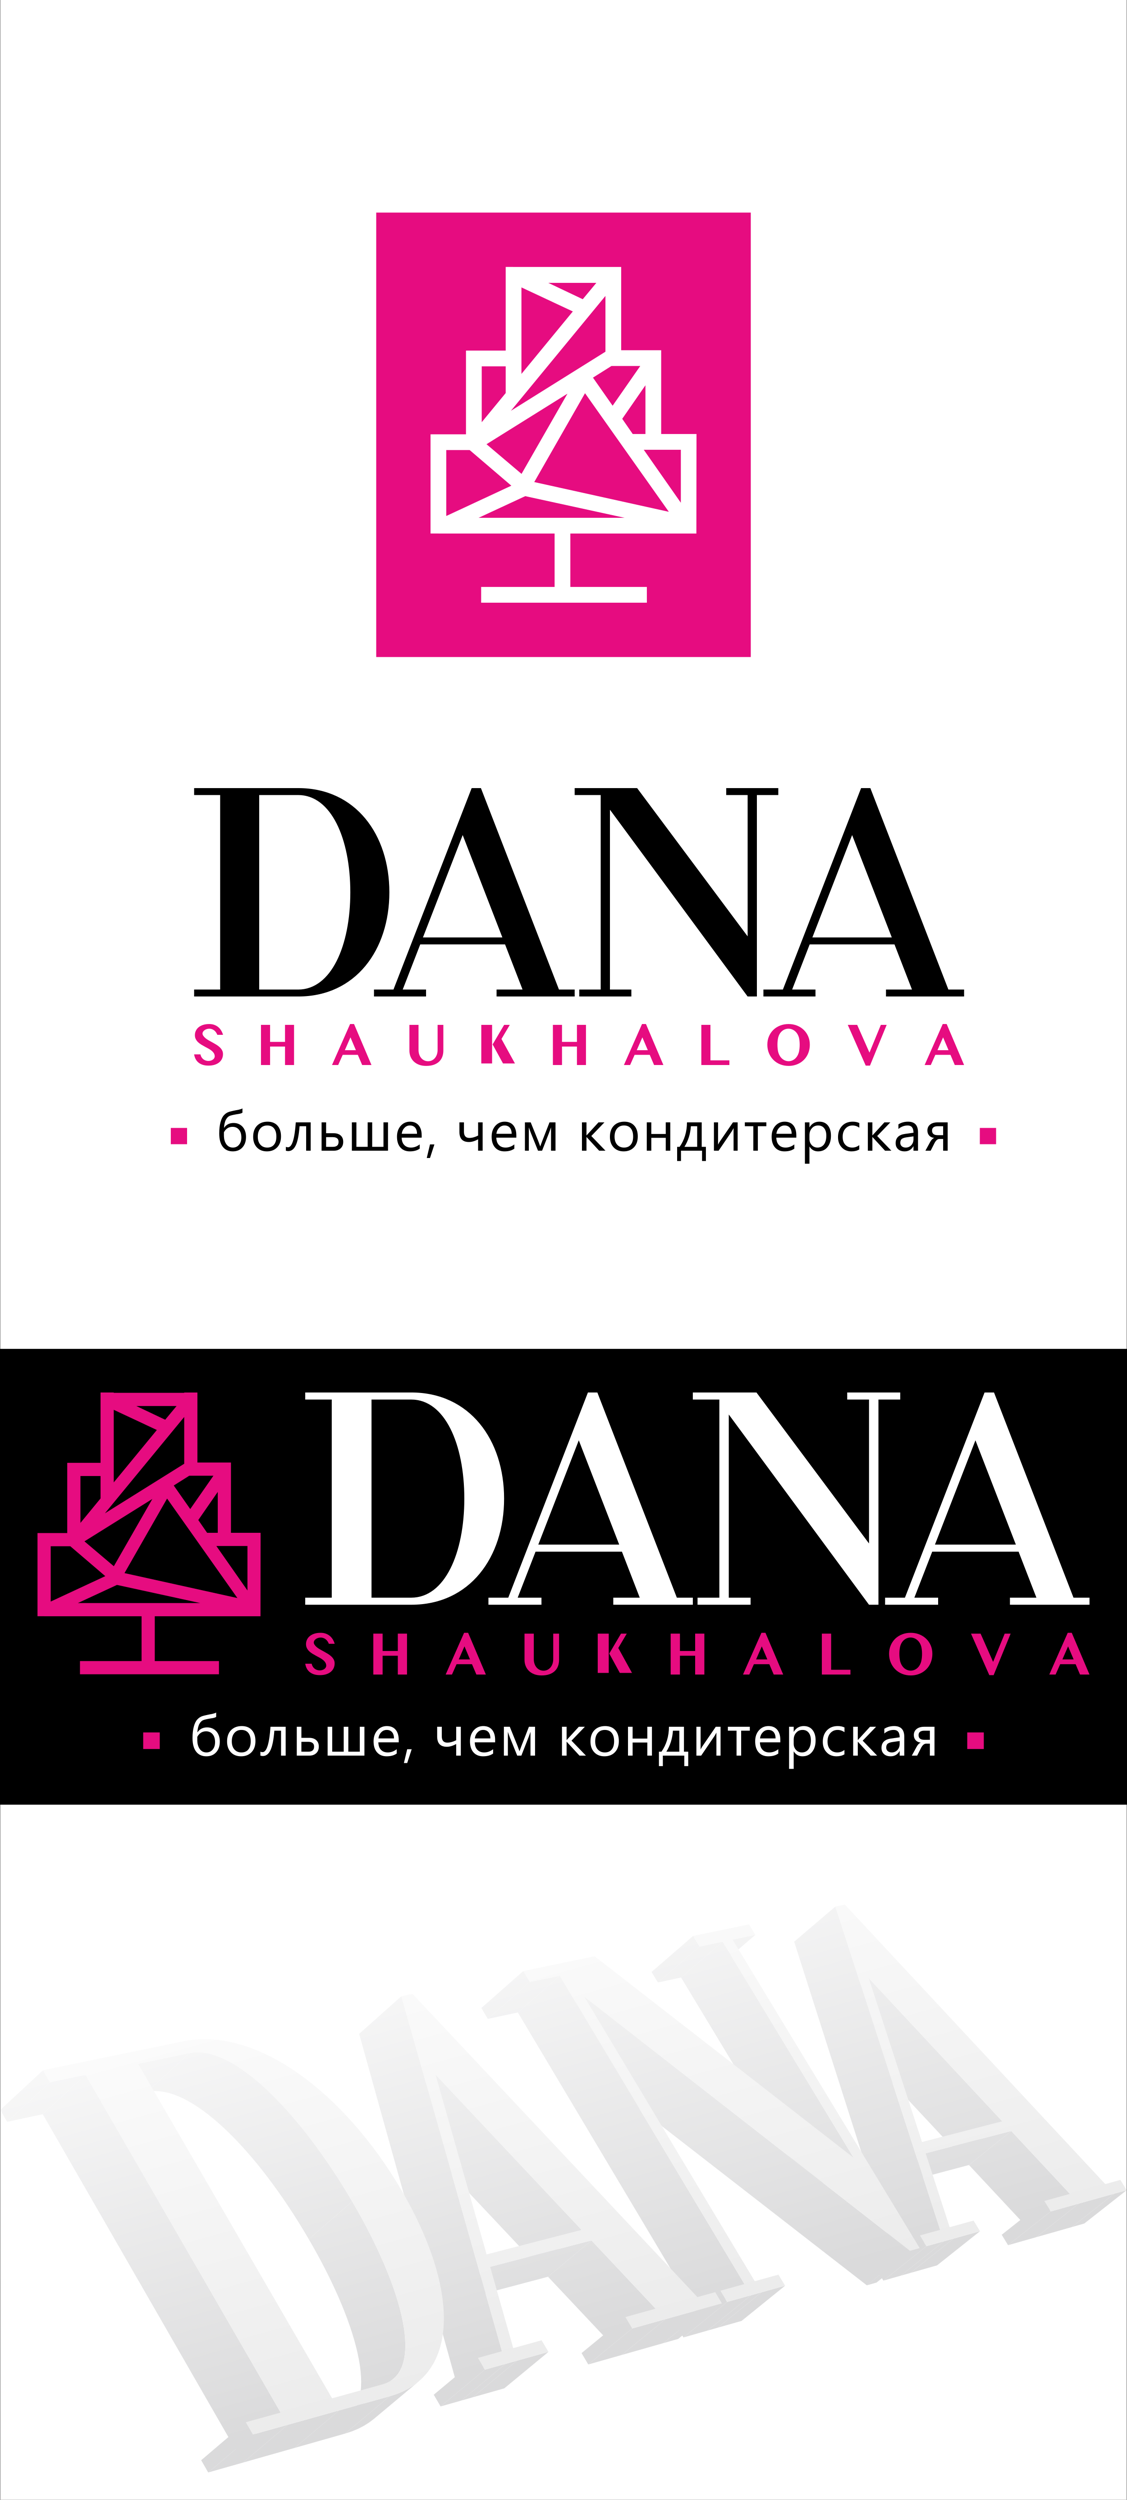 <?xml version="1.0" encoding="UTF-8"?> <!-- Creator: CorelDRAW --> <svg xmlns="http://www.w3.org/2000/svg" xmlns:xlink="http://www.w3.org/1999/xlink" xmlns:xodm="http://www.corel.com/coreldraw/odm/2003" xml:space="preserve" width="382.824mm" height="848.576mm" version="1.1" style="shape-rendering:geometricPrecision; text-rendering:geometricPrecision; image-rendering:optimizeQuality; fill-rule:evenodd; clip-rule:evenodd" viewBox="0 0 15056.93 33375.55"><rect x="0" y="0" width="15056.93" height="33375.55" fill="#333333" stroke="none"/> <defs> <style type="text/css"> <![CDATA[ .str0 {stroke:black;stroke-width:7.87;stroke-miterlimit:22.926} .fil0 {fill:white} .fil53 {fill:#E60C80} .fil57 {fill:black} .fil54 {fill:black} .fil58 {fill:white} .fil56 {fill:#E60C80;fill-rule:nonzero} .fil55 {fill:black;fill-rule:nonzero} .fil59 {fill:white;fill-rule:nonzero} .fil44 {fill:url(#id0)} .fil5 {fill:url(#id1)} .fil38 {fill:url(#id2)} .fil19 {fill:url(#id3)} .fil52 {fill:url(#id4)} .fil40 {fill:url(#id5)} .fil48 {fill:url(#id6)} .fil1 {fill:url(#id7)} .fil13 {fill:url(#id8)} .fil11 {fill:url(#id9)} .fil39 {fill:url(#id10)} .fil31 {fill:url(#id11)} .fil20 {fill:url(#id12)} .fil34 {fill:url(#id13)} .fil24 {fill:url(#id14)} .fil17 {fill:url(#id15)} .fil6 {fill:url(#id16)} .fil3 {fill:url(#id17)} .fil50 {fill:url(#id18)} .fil32 {fill:url(#id19)} .fil47 {fill:url(#id20)} .fil21 {fill:url(#id21)} .fil16 {fill:url(#id22)} .fil22 {fill:url(#id23)} .fil9 {fill:url(#id24)} .fil35 {fill:url(#id25)} .fil41 {fill:url(#id26)} .fil2 {fill:url(#id27)} .fil37 {fill:url(#id28)} .fil18 {fill:url(#id29)} .fil28 {fill:url(#id30)} .fil4 {fill:url(#id31)} .fil30 {fill:url(#id32)} .fil43 {fill:url(#id33)} .fil33 {fill:url(#id34)} .fil10 {fill:url(#id35)} .fil29 {fill:url(#id36)} .fil46 {fill:url(#id37)} .fil12 {fill:url(#id38)} .fil23 {fill:url(#id39)} .fil25 {fill:url(#id40)} .fil49 {fill:url(#id41)} .fil45 {fill:url(#id42)} .fil26 {fill:url(#id43)} .fil15 {fill:url(#id44)} .fil8 {fill:url(#id45)} .fil51 {fill:url(#id46)} .fil27 {fill:url(#id47)} .fil42 {fill:url(#id48)} .fil14 {fill:url(#id49)} .fil36 {fill:url(#id50)} .fil7 {fill:url(#id51)} ]]> </style> <linearGradient id="id0" gradientUnits="userSpaceOnUse" x1="9384.77" y1="30815.87" x2="7539.21" y2="24251.47"> <stop offset="0" style="stop-opacity:1; stop-color:#DADADB"></stop> <stop offset="1" style="stop-opacity:1; stop-color:white"></stop> </linearGradient> <linearGradient id="id1" gradientUnits="userSpaceOnUse" xlink:href="#id0" x1="9384.76" y1="30815.87" x2="7539.23" y2="24251.51"> </linearGradient> <linearGradient id="id2" gradientUnits="userSpaceOnUse" xlink:href="#id0" x1="9384.76" y1="30815.87" x2="7539.21" y2="24251.45"> </linearGradient> <linearGradient id="id3" gradientUnits="userSpaceOnUse" xlink:href="#id0" x1="9384.77" y1="30815.85" x2="7539.21" y2="24251.44"> </linearGradient> <linearGradient id="id4" gradientUnits="userSpaceOnUse" x1="9644.41" y1="30752.04" x2="7833.06" y2="24197.57"> <stop offset="0" style="stop-opacity:1; stop-color:#ECECEC"></stop> <stop offset="1" style="stop-opacity:1; stop-color:white"></stop> </linearGradient> <linearGradient id="id5" gradientUnits="userSpaceOnUse" xlink:href="#id0" x1="9384.77" y1="30815.89" x2="7539.21" y2="24251.47"> </linearGradient> <linearGradient id="id6" gradientUnits="userSpaceOnUse" xlink:href="#id0" x1="9384.76" y1="30815.87" x2="7539.23" y2="24251.49"> </linearGradient> <linearGradient id="id7" gradientUnits="userSpaceOnUse" xlink:href="#id0" x1="9384.77" y1="30815.87" x2="7539.23" y2="24251.49"> </linearGradient> <linearGradient id="id8" gradientUnits="userSpaceOnUse" xlink:href="#id0" x1="9384.76" y1="30815.87" x2="7539.21" y2="24251.47"> </linearGradient> <linearGradient id="id9" gradientUnits="userSpaceOnUse" xlink:href="#id0" x1="9384.76" y1="30815.87" x2="7539.21" y2="24251.49"> </linearGradient> <linearGradient id="id10" gradientUnits="userSpaceOnUse" xlink:href="#id0" x1="9384.77" y1="30815.89" x2="7539.21" y2="24251.47"> </linearGradient> <linearGradient id="id11" gradientUnits="userSpaceOnUse" xlink:href="#id0" x1="9384.76" y1="30815.87" x2="7539.21" y2="24251.47"> </linearGradient> <linearGradient id="id12" gradientUnits="userSpaceOnUse" xlink:href="#id0" x1="9384.76" y1="30815.87" x2="7539.21" y2="24251.47"> </linearGradient> <linearGradient id="id13" gradientUnits="userSpaceOnUse" xlink:href="#id0" x1="9384.77" y1="30815.87" x2="7539.21" y2="24251.47"> </linearGradient> <linearGradient id="id14" gradientUnits="userSpaceOnUse" xlink:href="#id0" x1="9384.77" y1="30815.87" x2="7539.24" y2="24251.47"> </linearGradient> <linearGradient id="id15" gradientUnits="userSpaceOnUse" xlink:href="#id0" x1="9384.76" y1="30815.87" x2="7539.21" y2="24251.47"> </linearGradient> <linearGradient id="id16" gradientUnits="userSpaceOnUse" xlink:href="#id0" x1="9384.76" y1="30815.87" x2="7539.21" y2="24251.45"> </linearGradient> <linearGradient id="id17" gradientUnits="userSpaceOnUse" xlink:href="#id0" x1="9384.76" y1="30815.87" x2="7539.23" y2="24251.49"> </linearGradient> <linearGradient id="id18" gradientUnits="userSpaceOnUse" xlink:href="#id0" x1="9384.76" y1="30815.87" x2="7539.23" y2="24251.51"> </linearGradient> <linearGradient id="id19" gradientUnits="userSpaceOnUse" xlink:href="#id0" x1="9384.77" y1="30815.87" x2="7539.23" y2="24251.49"> </linearGradient> <linearGradient id="id20" gradientUnits="userSpaceOnUse" xlink:href="#id0" x1="9384.76" y1="30815.87" x2="7539.21" y2="24251.49"> </linearGradient> <linearGradient id="id21" gradientUnits="userSpaceOnUse" xlink:href="#id0" x1="9384.77" y1="30815.87" x2="7539.23" y2="24251.47"> </linearGradient> <linearGradient id="id22" gradientUnits="userSpaceOnUse" xlink:href="#id0" x1="9384.76" y1="30815.87" x2="7539.21" y2="24251.49"> </linearGradient> <linearGradient id="id23" gradientUnits="userSpaceOnUse" xlink:href="#id0" x1="9384.76" y1="30815.87" x2="7539.21" y2="24251.51"> </linearGradient> <linearGradient id="id24" gradientUnits="userSpaceOnUse" xlink:href="#id0" x1="9384.77" y1="30815.87" x2="7539.21" y2="24251.47"> </linearGradient> <linearGradient id="id25" gradientUnits="userSpaceOnUse" xlink:href="#id0" x1="9384.77" y1="30815.87" x2="7539.21" y2="24251.47"> </linearGradient> <linearGradient id="id26" gradientUnits="userSpaceOnUse" xlink:href="#id0" x1="9384.77" y1="30815.87" x2="7539.21" y2="24251.47"> </linearGradient> <linearGradient id="id27" gradientUnits="userSpaceOnUse" xlink:href="#id0" x1="9384.76" y1="30815.87" x2="7539.21" y2="24251.47"> </linearGradient> <linearGradient id="id28" gradientUnits="userSpaceOnUse" xlink:href="#id0" x1="9384.77" y1="30815.87" x2="7539.23" y2="24251.47"> </linearGradient> <linearGradient id="id29" gradientUnits="userSpaceOnUse" xlink:href="#id0" x1="9384.76" y1="30815.87" x2="7539.21" y2="24251.49"> </linearGradient> <linearGradient id="id30" gradientUnits="userSpaceOnUse" xlink:href="#id0" x1="9384.77" y1="30815.89" x2="7539.21" y2="24251.47"> </linearGradient> <linearGradient id="id31" gradientUnits="userSpaceOnUse" xlink:href="#id0" x1="9384.76" y1="30815.87" x2="7539.23" y2="24251.51"> </linearGradient> <linearGradient id="id32" gradientUnits="userSpaceOnUse" xlink:href="#id0" x1="9384.76" y1="30815.87" x2="7539.23" y2="24251.49"> </linearGradient> <linearGradient id="id33" gradientUnits="userSpaceOnUse" xlink:href="#id0" x1="9384.77" y1="30815.89" x2="7539.21" y2="24251.47"> </linearGradient> <linearGradient id="id34" gradientUnits="userSpaceOnUse" xlink:href="#id0" x1="9384.77" y1="30815.87" x2="7539.23" y2="24251.49"> </linearGradient> <linearGradient id="id35" gradientUnits="userSpaceOnUse" xlink:href="#id0" x1="9384.76" y1="30815.87" x2="7539.21" y2="24251.49"> </linearGradient> <linearGradient id="id36" gradientUnits="userSpaceOnUse" xlink:href="#id0" x1="9384.77" y1="30815.87" x2="7539.21" y2="24251.47"> </linearGradient> <linearGradient id="id37" gradientUnits="userSpaceOnUse" xlink:href="#id0" x1="9384.77" y1="30815.87" x2="7539.21" y2="24251.47"> </linearGradient> <linearGradient id="id38" gradientUnits="userSpaceOnUse" xlink:href="#id0" x1="9384.79" y1="30815.87" x2="7539.21" y2="24251.45"> </linearGradient> <linearGradient id="id39" gradientUnits="userSpaceOnUse" xlink:href="#id0" x1="9384.77" y1="30815.87" x2="7539.23" y2="24251.47"> </linearGradient> <linearGradient id="id40" gradientUnits="userSpaceOnUse" xlink:href="#id0" x1="9384.76" y1="30815.87" x2="7539.21" y2="24251.49"> </linearGradient> <linearGradient id="id41" gradientUnits="userSpaceOnUse" xlink:href="#id0" x1="9384.77" y1="30815.87" x2="7539.21" y2="24251.47"> </linearGradient> <linearGradient id="id42" gradientUnits="userSpaceOnUse" xlink:href="#id0" x1="9384.76" y1="30815.87" x2="7539.21" y2="24251.49"> </linearGradient> <linearGradient id="id43" gradientUnits="userSpaceOnUse" xlink:href="#id0" x1="9384.77" y1="30815.87" x2="7539.23" y2="24251.47"> </linearGradient> <linearGradient id="id44" gradientUnits="userSpaceOnUse" xlink:href="#id0" x1="9384.76" y1="30815.87" x2="7539.21" y2="24251.49"> </linearGradient> <linearGradient id="id45" gradientUnits="userSpaceOnUse" xlink:href="#id0" x1="9384.77" y1="30815.87" x2="7539.21" y2="24251.47"> </linearGradient> <linearGradient id="id46" gradientUnits="userSpaceOnUse" xlink:href="#id0" x1="9384.77" y1="30815.87" x2="7539.21" y2="24251.47"> </linearGradient> <linearGradient id="id47" gradientUnits="userSpaceOnUse" xlink:href="#id0" x1="9384.77" y1="30815.87" x2="7539.21" y2="24251.47"> </linearGradient> <linearGradient id="id48" gradientUnits="userSpaceOnUse" xlink:href="#id0" x1="9384.77" y1="30815.89" x2="7539.21" y2="24251.47"> </linearGradient> <linearGradient id="id49" gradientUnits="userSpaceOnUse" xlink:href="#id0" x1="9384.76" y1="30815.87" x2="7539.23" y2="24251.49"> </linearGradient> <linearGradient id="id50" gradientUnits="userSpaceOnUse" xlink:href="#id0" x1="9384.76" y1="30815.87" x2="7539.21" y2="24251.49"> </linearGradient> <linearGradient id="id51" gradientUnits="userSpaceOnUse" xlink:href="#id0" x1="9384.76" y1="30815.87" x2="7539.23" y2="24251.49"> </linearGradient> </defs> <g id="Слой_x0020_1">  <rect class="fil0" x="3.93" y="-0.01" width="15049.07" height="33375.54"></rect> <g id="_105553341566976"> <polygon class="fil1" points="13389.82,28322.01 12825.66,28777.21 11051.11,26877.55 11606.77,26411.02 "></polygon> <polygon class="fil2" points="11287.45,25428.8 10737.09,25897.62 10737.09,25897.61 11287.45,25428.78 "></polygon> <polygon class="fil3" points="13510.5,28451.35 12945.76,28905.79 11798.57,29210.03 12366.96,28749.23 "></polygon> <polygon class="fil4" points="15053,29241.82 14486.25,29686.97 14318.75,29734.53 14886.13,29288.45 "></polygon> <polygon class="fil5" points="14886.13,29288.45 14318.75,29734.53 13845.49,29868.93 14414.52,29420.24 "></polygon> <polygon class="fil6" points="14414.52,29420.24 13845.49,29868.93 13467.91,29976.16 14038.25,29525.4 "></polygon> <polygon class="fil7" points="14294.09,29291.17 13725.63,29740.62 12945.76,28905.79 13510.5,28451.35 "></polygon> <polygon class="fil8" points="14038.25,29525.4 13467.91,29976.16 13383,29837.07 13952.63,29385.72 "></polygon> <polygon class="fil9" points="12560.37,29771.24 11986.15,30230.2 10610.21,25924.47 11160.93,25454.91 "></polygon> <polygon class="fil10" points="13093.4,29789.43 12519.89,30245.36 12162.84,30346.76 12737.5,29888.88 "></polygon> <polygon class="fil11" points="12737.5,29888.88 12162.84,30346.76 12035.01,30383.07 12610.08,29924.5 "></polygon> <polygon class="fil12" points="12610.08,29924.5 12035.01,30383.07 11801.87,30449.26 12377.68,29989.45 "></polygon> <polygon class="fil13" points="12377.68,29989.45 11801.87,30449.26 11715.46,30306.38 12290.53,29845.94 "></polygon> <polygon class="fil14" points="5248.25,31766 4655.55,32263.51 4691.91,32230.57 4723.7,32192.79 4751.05,32150.32 4774,32103.37 4792.62,32052.06 4806.97,31996.52 4817.15,31936.93 4823.24,31873.43 4825.29,31806.19 4823.35,31735.33 4817.53,31661.02 4807.91,31583.38 4794.51,31502.59 4777.45,31418.77 4756.76,31332.11 4732.52,31242.65 4704.82,31150.65 4673.7,31056.21 4639.26,30959.45 4601.51,30860.53 4560.58,30759.6 4516.49,30656.79 4469.33,30552.24 4419.18,30446.08 4366.05,30338.44 4310.04,30229.49 4251.21,30119.35 4189.63,30008.13 4125.34,29896.01 4705.11,29392.15 4770,29504.78 4832.17,29616.49 4891.58,29727.09 4948.15,29836.54 5001.86,29944.61 5052.59,30051.19 5100.33,30156.16 5144.95,30259.35 5186.44,30360.67 5224.69,30459.91 5259.67,30557.01 5291.3,30651.76 5319.51,30744.07 5344.24,30833.76 5365.38,30920.69 5382.92,31004.72 5396.77,31085.7 5406.82,31163.49 5413.06,31237.93 5415.35,31308.92 5413.7,31376.25 5407.97,31439.82 5398.12,31499.42 5384.07,31554.97 5365.75,31606.26 5343.09,31653.17 5315.99,31695.53 5284.4,31733.19 "></polygon> <polygon class="fil15" points="4705.11,29392.15 4125.34,29896.01 4059.19,29784.44 3992.03,29674.83 3924,29567.37 3855.17,29462.17 3785.6,29359.29 3715.39,29258.9 3644.67,29161.11 3573.49,29066.08 3501.96,28973.84 3430.14,28884.6 3358.13,28798.44 3286.08,28715.52 3213.99,28635.91 3142.02,28559.77 3070.22,28487.25 2998.69,28418.42 2927.52,28353.44 2856.8,28292.44 2786.61,28235.53 2717.06,28182.87 2648.24,28134.55 2580.22,28090.71 2513.09,28051.52 2446.95,28017.08 2381.9,27987.54 2318.04,27963.01 2255.43,27943.63 2194.18,27929.57 2134.4,27920.97 2076.14,27917.95 2019.53,27920.64 1964.67,27929.21 2534.4,27410.42 2589.22,27402.16 2645.78,27399.79 2704.04,27403.15 2763.86,27412.11 2825.15,27426.55 2887.87,27446.3 2951.85,27471.23 3017.04,27501.2 3083.33,27536.07 3150.65,27575.71 3218.9,27619.98 3287.96,27668.75 3357.79,27721.91 3428.22,27779.27 3499.28,27840.76 3570.76,27906.22 3642.64,27975.56 3714.82,28048.58 3787.19,28125.24 3859.69,28205.34 3932.17,28288.77 4004.62,28375.46 4076.88,28465.22 4148.92,28557.99 4220.59,28653.57 4291.81,28751.87 4362.55,28852.78 4432.64,28956.2 4502.06,29061.95 4570.66,29169.93 4638.36,29280.03 "></polygon> <polygon class="fil16" points="2534.4,27410.42 1964.67,27929.21 1274.25,28076.97 1844.9,27554.36 "></polygon> <polygon class="fil17" points="5589.03,31799.1 4996.27,32294.69 4931.26,32344 4860.27,32388.5 4783.29,32427.99 4700.19,32462.31 4610.9,32491.3 5204.88,31993.88 5293.95,31965.36 5376.85,31931.44 5453.59,31892.3 5524.31,31848.13 "></polygon> <polygon class="fil18" points="5204.88,31993.88 4610.9,32491.3 3935.46,32683.11 4530.7,32182.3 "></polygon> <polygon class="fil19" points="4530.7,32182.3 3935.46,32683.11 3247.45,32878.48 3843.89,32374.22 "></polygon> <polygon class="fil20" points="3749.48,32210.91 3153.92,32715.96 571.17,28227.43 1142.7,27700.95 "></polygon> <polygon class="fil21" points="3378.83,32504.17 2781.62,33010.75 2687.75,32847.16 3284.07,32339.78 "></polygon> <polygon class="fil22" points="3843.89,32374.22 3247.45,32878.48 2781.62,33010.75 3378.83,32504.17 "></polygon> <polygon class="fil23" points="1142.7,27700.95 571.17,28227.43 95.25,28329.31 667.32,27800.19 "></polygon> <polygon class="fil24" points="667.32,27800.19 95.25,28329.31 3.93,28170.16 575.14,27640.29 "></polygon> <polygon class="fil25" points="7769.87,29771.97 7189.95,30258.02 5248.52,28196.91 5818.24,27697.51 "></polygon> <polygon class="fil26" points="5512.08,26621.1 4948.16,27123.32 4948.16,27123.32 5512.08,26621.09 "></polygon> <polygon class="fil27" points="7901.92,29912.32 7321.33,30397.49 5964.89,30757.23 6548.49,30264.88 "></polygon> <polygon class="fil28" points="10091.89,25832.72 9537.35,26308.48 9231.98,26373.83 9787.28,25896.3 "></polygon> <polygon class="fil29" points="11404.09,28808.44 10833.91,29274.72 9099.14,26402.26 9654.8,25923.95 "></polygon> <polygon class="fil30" points="8891.09,30963.78 8305.36,31442.15 7859.43,31568.8 8446.28,31088.07 "></polygon> <polygon class="fil31" points="8759.33,30823.72 8174.3,31303.01 7321.33,30397.49 7901.92,29912.32 "></polygon> <polygon class="fil32" points="8446.28,31088.07 7859.43,31568.8 7769.63,31416.89 8355.7,30935.47 "></polygon> <polygon class="fil33" points="6706.04,31392.25 6116.17,31882.25 4798.46,27154.99 5362.65,26651.92 "></polygon> <polygon class="fil34" points="7327.37,31400.76 6737.84,31887.31 6314.67,32007.47 6905.14,31518.75 "></polygon> <polygon class="fil35" points="6905.14,31518.75 6314.67,32007.47 6163.08,32050.52 6753.88,31561.04 "></polygon> <polygon class="fil36" points="6753.88,31561.04 6163.08,32050.52 5886.44,32129.07 6477.86,31638.15 "></polygon> <polygon class="fil37" points="6477.86,31638.15 5886.44,32129.07 5795.02,31972.63 6385.59,31480.98 "></polygon> <polygon class="fil38" points="12157.6,30050.94 11581.11,30511.95 11580.1,30510.3 12156.59,30049.29 "></polygon> <polygon class="fil39" points="7479.26,26378.13 6918.43,26868.98 6517.62,26954.77 7079.31,26461.63 "></polygon> <polygon class="fil40" points="7079.31,26461.63 6517.62,26954.77 6431.02,26809.33 6991.99,26315.56 "></polygon> <polygon class="fil41" points="12157.43,30050.98 11580.93,30511.99 7241.87,27143.68 7803.95,26654.94 "></polygon> <polygon class="fil42" points="9654.8,25923.95 9099.14,26402.26 8789.84,26468.45 9346.27,25988.37 "></polygon> <polygon class="fil43" points="9346.27,25988.37 8789.84,26468.45 8705.06,26327.84 9260.79,25847.16 "></polygon> <polygon class="fil44" points="9945.96,30495.14 9364.03,30968.16 6918.43,26868.98 7479.26,26378.13 "></polygon> <polygon class="fil45" points="12286.79,30014.84 11710.7,30475.16 11581.11,30511.95 12157.6,30050.94 "></polygon> <polygon class="fil46" points="9714.51,30733.67 9130.95,31207.72 9042.19,31058.74 9625.01,30584.01 "></polygon> <polygon class="fil47" points="9447.94,30808.16 8863.65,31283.63 8305.36,31442.15 8891.09,30963.78 "></polygon> <polygon class="fil48" points="10489.23,30517.18 9907.8,30987.14 9590.53,31077.24 10172.85,30605.59 "></polygon> <polygon class="fil49" points="10172.85,30605.59 9590.53,31077.24 9452.46,31116.42 10035.18,30644.06 "></polygon> <polygon class="fil50" points="10035.18,30644.06 9452.46,31116.42 9130.95,31207.72 9714.51,30733.67 "></polygon> <polygon class="fil51" points="9644.8,30753.14 9061.05,31227.57 8863.65,31283.63 9447.94,30808.16 "></polygon> </g> <path class="fil52" d="M13389.82 28322.01l-1783.05 -1910.99 711.23 2187.53 1071.82 -276.55zm-829.45 1449.22l-1399.44 -4316.33 126.52 -26.13 0 0.02 0 -0.02 3479.22 3731.52 201.68 -55.83 84.66 137.34 -166.87 46.64 -471.61 131.78 -376.27 105.17 -85.63 -139.68 341.47 -94.55 -783.58 -839.81 -1143.55 297.88 320.81 986.72 319.16 -88.38 86.47 141.86 -355.9 99.45 -127.42 35.61 -232.4 64.96 -87.15 -143.51 269.84 -74.71zm-7448.78 2062.51l50.3 -17.31 45.53 -22.64 40.84 -27.8 36.15 -32.81 31.59 -37.66 27.1 -42.36 22.67 -46.91 18.32 -51.29 14.04 -55.54 9.86 -59.6 5.73 -63.58 1.66 -67.33 -2.3 -70.99 -6.23 -74.44 -10.06 -77.8 -13.85 -80.98 -17.55 -84.02 -21.14 -86.94 -24.73 -89.69 -28.21 -92.31 -31.62 -94.75 -34.99 -97.1 -38.25 -99.23 -41.48 -101.32 -44.63 -103.19 -47.73 -104.97 -50.74 -106.58 -53.71 -108.08 -56.57 -109.44 -59.41 -110.6 -62.17 -111.7 -64.88 -112.63 -66.75 -112.12 -67.71 -110.11 -68.6 -107.98 -69.4 -105.73 -70.1 -103.43 -70.74 -100.91 -71.22 -98.3 -71.67 -95.57 -72.04 -92.77 -72.26 -89.76 -72.44 -86.69 -72.48 -83.44 -72.5 -80.09 -72.37 -76.66 -72.17 -73.01 -71.89 -69.34 -71.48 -65.46 -71.06 -61.49 -70.43 -57.36 -69.82 -53.16 -69.07 -48.77 -68.25 -44.27 -67.32 -39.64 -66.28 -34.88 -65.19 -29.97 -63.99 -24.93 -62.71 -19.75 -61.29 -14.44 -59.82 -8.96 -58.25 -3.36 -56.57 2.37 -54.8 8.26 -689.5 143.94 2591.94 4466.22 674.74 -186.84zm-4060.73 -4291.67l702.72 -145.07 689.98 -142.45 94.84 -16.16 95.61 -9.66 96.26 -3.32 96.87 2.89 97.32 8.92 97.66 14.82 97.97 20.52 98.09 26.1 98.16 31.5 98.13 36.8 97.96 41.92 97.75 46.91 97.37 51.76 96.94 56.44 96.4 61.02 95.77 65.44 95 69.73 94.16 73.9 93.22 77.93 92.2 81.82 91.01 85.59 89.81 89.22 88.43 92.77 87 96.13 85.45 99.42 83.79 102.52 82.07 105.57 80.16 108.47 78.23 111.24 76.16 113.88 73.99 116.42 71.7 118.82 68.52 119.67 64.4 119.05 60.21 118.2 56.05 117.21 51.76 116.14 47.43 114.88 43.03 113.48 38.61 111.97 34.07 110.25 29.52 108.47 24.87 106.46 20.19 104.36 15.41 102.08 10.6 99.63 5.69 97.06 0.7 94.34 -4.32 91.46 -9.45 88.4 -14.64 85.2 -19.85 81.85 -25.21 78.33 -30.64 74.62 -36.12 70.79 -41.68 66.76 -47.3 62.6 -53.05 58.23 -58.84 53.72 -64.72 49.03 -70.72 44.18 -76.74 39.13 -82.89 33.92 -89.07 28.52 -674.18 188.42 -686.81 191.92 -465.06 129.95 -94.77 -164.39 465.42 -128.87 -2606.78 -4509.96 -475.38 99.24 -92.18 -159.9 475.72 -98.22zm6719.01 2229.9l-1951.63 -2074.47 683.16 2401.73 1268.47 -327.26zm-1063.83 1620.28l-1343.39 -4740.33 149.44 -30.84 0 0.02 0 -0.02 3805.26 4048.11 237.91 -65.89 89.54 149.83 -196.86 55.03 -556.84 155.61 -444.82 124.29 -90.58 -152.6 403.64 -111.76 -857.41 -911.4 -1353.43 352.56 308.76 1085.51 378.57 -104.83 91.55 155.19 -422.22 117.99 -151.26 42.29 -276.02 77.12 -92.27 -157.18 320.45 -88.73zm3239.92 -897.11l-2466.7 -4117.02 -399.95 83.51 -87.32 -146.08 400.28 -82.63 141.15 -29.15 254.63 -52.56 156.74 -32.36 3459.29 2689.58 -1749.29 -2884.49 -308.53 64.42 -85.48 -141.21 308.78 -63.74 132.61 -27.37 304.84 -62.93 84.88 139.59 -304.62 63.57 2499.52 4118.55 -129.2 36.1 -1 -1.65 0.84 1.69 -4353.49 -3396.04 2279.79 3802.07 316.68 -87.69 88.81 147.87 -316.37 88.41 -137.68 38.47 -320.67 89.61 -89.51 -149.67 320.95 -88.86z"></path> <path class="fil53" d="M2784.92 14227.39c-29.75,0 -55.77,-3.79 -78.05,-11.28 -22.4,-7.59 -41.28,-17.91 -56.98,-31.08 -15.58,-13.16 -28,-28.95 -37.33,-47.23 -9.22,-18.38 -15.59,-38.44 -19,-60.39l84.54 0c26.64,123.24 187.45,101.26 190.7,27.29 0,-15.77 -3.84,-29.88 -11.41,-42.22 -7.57,-12.47 -17.57,-23.74 -29.97,-33.82 -12.4,-10.2 -26.57,-19.57 -42.49,-28.36 -15.8,-8.65 -32.05,-17.43 -48.64,-26.21 -16.57,-8.9 -32.82,-18.16 -48.63,-27.88 -15.92,-9.84 -30.08,-20.64 -42.49,-32.62 -12.41,-11.98 -22.4,-25.63 -29.97,-40.82 -7.58,-15.06 -11.43,-32.5 -11.43,-51.95 0,-21.36 4.4,-41.05 13.07,-59.08 8.68,-18.15 21.07,-33.82 37.44,-47.1 16.35,-13.29 36.34,-23.73 60.05,-31.21 23.72,-7.59 50.61,-11.27 80.92,-11.27 24.81,0 47.42,3.68 67.63,11.04 20.31,7.35 38.21,17.55 53.69,30.6 15.48,13.05 28.43,28.35 38.97,45.92 10.43,17.55 18.56,36.29 24.16,56.34l-76.53 0c-59.31,-150.02 -247.4,-61.25 -184.77,15.79 7.8,11.61 18.12,22.42 30.86,32.51 12.85,9.96 27.45,19.57 43.81,28.58 16.36,9.14 32.94,18.27 49.95,27.53 16.91,9.25 33.59,18.87 49.95,29.07 16.36,10.2 30.85,21.23 43.7,33.46 12.84,12.1 23.17,25.51 30.95,40.34 7.8,14.7 11.64,31.32 11.64,49.82 0,21.84 -4.06,42.12 -12.4,60.87 -8.35,18.75 -20.64,35 -37,48.88 -16.36,13.76 -36.67,24.68 -60.94,32.63 -24.26,7.83 -52.26,11.86 -83.99,11.86z"></path> <polygon class="fil53" points="3608.47,13973.03 3608.47,14219.44 3486.6,14219.44 3486.6,13683.2 3608.47,13683.2 3608.47,13910.52 3807.85,13910.52 3807.85,13683.2 3928.61,13683.2 3928.61,14219.44 3807.85,14219.44 3807.85,13973.03 "></polygon> <path class="fil53" d="M4730.09 13672.16l232.75 547.28 -124.39 0 -57.71 -135.65 -202.16 0 -60.37 135.65 -82.67 0 241.86 -547.28 52.7 0zm-122.84 349.13l147.54 0 -72.69 -171.16 -74.85 171.16z"></path> <path class="fil53" d="M5469.75 13683.2l121.86 0 0 335.75c0,20.53 2.97,39.86 8.9,58.12 6.03,18.16 14.6,34.06 25.69,47.58 11.09,13.65 24.48,24.32 40.18,32.27 15.81,7.96 33.48,11.87 53.23,11.87 19.34,0 36.79,-3.91 52.39,-11.87 15.59,-7.95 28.87,-18.62 39.85,-32.27 10.98,-13.52 19.54,-29.42 25.47,-47.58 5.93,-18.27 9,-37.6 9,-58.12l0 -335.75 76.85 0 0 344.88c0,27.64 -4.39,53.87 -13.07,78.42 -8.66,24.68 -22.17,46.27 -40.73,64.66 -18.56,18.51 -42.39,33.1 -71.37,43.89 -29.09,10.8 -64.01,16.26 -104.74,16.26 -36.34,0 -68.51,-5.46 -96.39,-16.26 -27.89,-10.79 -51.28,-25.51 -70.05,-44.01 -18.77,-18.64 -33.04,-40.33 -42.71,-65.13 -9.55,-24.8 -14.38,-51.14 -14.38,-79.01l0 -343.7z"></path> <polygon class="fil53" points="7508.52,13973.03 7508.52,14219.44 7386.66,14219.44 7386.66,13683.2 7508.52,13683.2 7508.52,13910.52 7707.89,13910.52 7707.89,13683.2 7828.66,13683.2 7828.66,14219.44 7707.89,14219.44 7707.89,13973.03 "></polygon> <path class="fil53" d="M8630.13 13672.16l232.76 547.28 -124.39 0 -57.72 -135.65 -202.16 0 -60.37 135.65 -82.66 0 241.86 -547.28 52.69 0zm-122.83 349.13l147.55 0 -72.7 -171.16 -74.86 171.16z"></path> <polygon class="fil53" points="9369.8,13683.2 9491.66,13683.2 9491.66,14156.93 9744.83,14156.93 9744.83,14219.44 9369.8,14219.44 "></polygon> <path class="fil53" d="M10535.33 14231.3c-39.96,0 -77.29,-7 -111.99,-20.99 -34.69,-13.89 -64.66,-33.46 -90.01,-58.73 -25.36,-25.15 -45.34,-55.06 -59.84,-89.69 -14.49,-34.76 -21.74,-72.72 -21.74,-114.13 0,-40.57 7.25,-77.83 21.74,-111.75 14.49,-33.82 34.48,-62.88 59.84,-87.2 25.35,-24.2 55.32,-43.07 90.01,-56.47 34.7,-13.53 72.03,-20.17 111.99,-20.17 39.96,0 77.29,6.76 111.77,20.29 34.58,13.65 64.55,32.5 90.02,56.82 25.58,24.2 45.56,53.16 60.27,86.74 14.61,33.68 21.96,70.47 21.96,110.57 0,28.46 -3.3,55.29 -9.88,80.44 -6.6,25.26 -16.03,48.4 -28.22,69.4 -12.18,21.11 -26.78,39.99 -43.91,56.59 -17.12,16.61 -36.12,30.72 -57.31,42.36 -21.08,11.5 -43.81,20.4 -68.18,26.69 -24.48,6.17 -49.95,9.25 -76.52,9.25zm138.89 -188.03c6.47,-29.19 9.65,-60.98 9.65,-95.51 0,-34.04 -3.18,-65.13 -9.65,-93.37 -44.21,-159.89 -237.77,-160.05 -277.99,0 -6.27,28.24 -9.44,59.33 -9.44,93.37 0,34.53 3.17,66.32 9.44,95.51 43.51,167.38 236.98,166.21 277.99,0z"></path> <polygon class="fil53" points="11452.08,13683.2 11616.11,14053.7 11768.27,13683.2 11846.21,13683.2 11623.02,14227.39 11566.26,14227.39 11326.27,13683.2 "></polygon> <path class="fil53" d="M12647.69 13672.16l232.75 547.28 -124.39 0 -57.72 -135.65 -202.17 0 -60.37 135.65 -82.67 0 241.86 -547.28 52.7 0zm-122.83 349.13l147.55 0 -72.7 -171.16 -74.85 171.16z"></path> <path class="fil54" d="M11914.51 12516.19l-530 -1367.19 -531.07 1367.19 1061.07 0zm-1454.88 695.57l1044.76 -2689.59 123.61 0 -0.01 0.01 0.01 -0.01 1042.63 2689.59 209.85 0 0 92.75 -173.9 0 -486.48 0 -383.01 0 0 -92.75 347.05 0 -233.69 -602.83 -1133.05 0 -234.17 602.83 311.76 0 0 92.75 -347.79 0 -123.61 0 -224.19 0 0 -92.75 260.21 0zm-6474.9 0c439.04,0 695.58,-581.32 695.58,-1298.42 0,-717.09 -256.55,-1298.42 -695.58,-1298.42l-521.69 0 0 2596.84 521.69 0zm-1043.38 -2689.59l521.69 0 521.69 0c768.32,0 1217.27,622.86 1217.27,1391.17 0,768.32 -448.95,1391.17 -1217.27,1391.17l-521.69 0 -521.69 0 -347.79 0 0 -92.75 347.79 0 0 -2596.84 -347.79 0 0 -92.75 347.79 0zm3770.31 1994.02l-530 -1367.19 -531.07 1367.19 1061.07 0zm-1454.87 695.57l1044.76 -2689.59 123.62 0 0 0.01 0 -0.01 1042.63 2689.59 209.85 0 0 92.75 -173.9 0 -486.48 0 -383 0 0 -92.75 347.05 0 -233.69 -602.83 -1133.05 0 -234.17 602.83 311.76 0 0 92.75 -347.79 0 -123.61 0 -224.19 0 0 -92.75 260.21 0zm2768.64 0l0 -2596.84 -347.79 0 0 -92.75 347.79 0 123.6 0 224.19 0 138.82 0 1476.53 1979.49 0 -1886.74 -285.99 0 0 -92.75 285.99 0 123.61 0 285.98 0 0 92.75 -285.98 0 0 2689.59 -123.61 0 0 -1.06 -0.14 1.06 -1839.4 -2493.81 0 2401.07 286 0 0 92.75 -286 0 -123.6 0 -285.98 0 0 -92.75 285.98 0z"></path> <path class="fil53" d="M6225.63 4681.98l2.95 0 0 -0.99 527.6 0 0 -1116.95 1332.64 0.41 210.27 0 0 4.92 0 207.51 0 899.17 324.07 0 207.96 0 2.33 0 0 1118.85 471.86 0 0 210.28 -0.26 0 -1.39 1118.33 -1683.78 0 0 713.11 1022.27 0 0 210.27 -2213.79 0 0 -210.27 981.26 0 0 -713.11 -1551.96 0 0 -0.61 -105.63 0 0 -1324.15 10.02 0 0 -0.15 463.58 0 0 -1116.63zm2397.53 1112.92l0 -650.98 -310.14 447.79 140.59 203.19 169.55 0zm-1605.75 829.41l1327.24 288.94 -724.77 0 0 -0.04 -210.27 0 0 0.04 -1015.03 0 622.82 -288.94zm2019.73 288.94l-101.3 -79.91 -1119.86 -1583.56 -678.32 1186.46 1798.18 397.1 101.3 79.91zm-2601.23 -1276.2l320.27 -389.18 0 -356.6 -320.27 0 0 745.79zm530.57 -644.69l686.42 -834.07 -686.42 -321.1 0 1155.17zm359.28 -1215.49l460.01 218.3 181.23 -218.3 -641.24 0zm763.06 174.23l-1263.16 1533.62 1263.16 -789.02 0 -744.6zm-507.45 1304.82l-1081.47 674.95 467.89 396.2 613.58 -1071.15zm972.76 -369.58l-384.77 0 -247.3 155.62 262.7 374.93 369.37 -530.55zm-2279.32 1122.55l-312.5 0 0 880.26 869.18 -404.53 -556.68 -475.73zm2326.07 -3.72l495.3 707.3 0 -707.3 -262.72 0 -210.3 0 -22.29 0zm-3574.5 -3166.69l5004.21 0 0 5934.06 -5004.21 0 0 -5934.06z"></path> <g id="_105553341514816"> <path class="fil53" d="M2281.94 15059.34l217.35 0 0 217.35 -217.35 0 0 -217.35zm10808.74 0l217.35 0 0 217.35 -217.35 0 0 -217.35z"></path> <path class="fil55" d="M3239.1 14798.81l0 56.74c-9.84,7.56 -26.48,12.86 -49.18,16.64 -55.23,8.32 -93.82,16.64 -115.76,24.21 -21.94,7.56 -40.09,24.21 -54.47,49.93 -14.38,24.97 -23.46,62.04 -27.24,111.21l1.52 0c29.5,-43.12 71.87,-64.31 126.35,-64.31 49.93,0 90.03,17.4 121.05,51.45 30.26,34.05 45.39,79.44 45.39,135.43 0,57.5 -15.89,104.4 -47.66,139.21 -31.78,35.56 -74.9,52.96 -128.62,52.96 -58.26,0 -102.89,-20.43 -134.67,-62.04 -31.02,-40.85 -46.91,-99.87 -46.91,-177.03 0,-59.02 6.05,-109.71 17.4,-151.32 11.35,-41.61 26.48,-72.63 46.91,-93.82 19.67,-21.18 42.37,-35.56 66.58,-43.12 24.97,-7.57 66.58,-17.4 126.35,-28 23.45,-5.29 41.61,-11.35 52.96,-18.16zm-247.4 318.52l0 52.2c0.76,19.67 3.03,39.34 9.08,58.25 5.3,18.91 13.62,35.56 24.21,50.69 10.59,14.38 23.45,24.97 37.83,32.53 14.38,6.81 30.26,10.59 49.18,10.59 33.29,0 61.28,-12.86 81.71,-37.83 21.18,-25.73 31.02,-57.5 31.02,-97.6 0,-43.13 -10.59,-77.93 -31.78,-102.9 -21.18,-25.72 -49.93,-38.58 -86.25,-38.58 -50.69,0 -89.28,24.21 -115,72.63z"></path> <path class="fil55" d="M3565.96 15372.29c-55.98,0 -100.63,-17.4 -133.91,-52.96 -33.29,-35.56 -49.93,-82.47 -49.93,-140.72 0,-63.55 17.4,-113.49 52.2,-149.05 34.8,-35.56 81.71,-53.71 140.72,-53.71 55.98,0 100.63,17.4 131.64,52.2 31.78,34.8 47.67,82.47 47.67,144.5 0,60.53 -16.64,108.95 -50.69,145.26 -34.8,36.31 -80.2,54.47 -137.7,54.47zm4.54 -345.76c-38.58,0 -69.6,12.87 -92.3,40.1 -22.69,26.48 -34.05,62.8 -34.05,109.7 0,44.64 11.35,80.2 34.05,105.92 23.46,26.48 53.72,39.34 92.3,39.34 39.34,0 69.6,-12.86 90.03,-38.59 21.18,-24.97 31.78,-61.28 31.78,-108.19 0,-47.67 -10.59,-83.98 -31.78,-109.7 -20.43,-25.72 -50.69,-38.59 -90.03,-38.59z"></path> <path class="fil55" d="M4150.69 15363.21l-60.53 0 0 -326.84 -87.76 0c-9.83,122.57 -27.23,208.06 -52.2,257.99 -24.21,49.18 -56.74,74.14 -98.36,74.14 -12.86,0 -23.45,-1.51 -32.53,-5.29l0 -52.2c8.33,4.54 18.16,6.81 27.99,6.81 54.48,0 89.28,-111.21 104.41,-332.89l198.98 0 0 378.29z"></path> <path class="fil55" d="M4296.48 15363.21l0 -378.29 60.53 0 0 145.26 102.14 0c38.58,0 69.6,9.83 92.3,30.26 22.69,20.43 34.05,48.42 34.05,84.74 0,36.32 -11.35,65.07 -34.05,86.25 -23.46,21.18 -52.2,31.78 -87.01,31.78l-167.96 0zm60.53 -180.82l0 129.37 90.79 0c50.69,0 75.66,-21.94 75.66,-66.58 0,-41.61 -25.72,-62.79 -76.41,-62.79l-90.03 0z"></path> <polygon class="fil55" points="5183.71,15363.21 4701.02,15363.21 4701.02,14984.92 4761.54,14984.92 4761.54,15311.76 4912.1,15311.76 4912.1,14984.92 4972.63,14984.92 4972.63,15311.76 5123.18,15311.76 5123.18,14984.92 5183.71,14984.92 "></polygon> <path class="fil55" d="M5633.64 15189.2l-267.07 0c0.76,42.37 12.11,74.9 34.05,97.6 21.94,23.45 51.45,34.8 89.28,34.8 42.37,0 81.71,-14.38 117.27,-42.37l0 56.74c-33.29,24.21 -77.17,36.32 -131.65,36.32 -53.71,0 -95.33,-17.4 -125.59,-51.45 -31.02,-34.8 -46.15,-83.22 -46.15,-145.27 0,-59.01 16.64,-106.67 49.93,-144.5 33.29,-37.07 74.9,-55.23 124.08,-55.23 49.93,0 87.76,15.89 115,47.66 27.24,32.53 40.86,77.17 40.86,133.92l0 31.78zm-62.04 -51.45c0,-34.8 -9.08,-62.8 -24.97,-81.71 -16.64,-19.67 -40.1,-29.51 -69.6,-29.51 -28.75,0 -52.96,9.84 -72.63,31.02 -20.42,20.43 -32.53,46.91 -37.07,80.2l204.27 0z"></path> <polygon class="fil55" points="5803.77,15279.23 5744.75,15460.81 5701.63,15460.81 5744.75,15279.23 "></polygon> <path class="fil55" d="M6448.14 15363.21l-60.53 0 0 -152.07c-43.88,24.21 -84.74,36.31 -122.56,36.31 -84.74,0 -127.1,-44.64 -127.1,-134.67l0 -127.86 60.53 0 0 124.83c0,55.23 24.2,83.22 71.87,83.22 36.32,0 75.66,-10.59 117.27,-31.78l0 -176.28 60.53 0 0 378.29z"></path> <path class="fil55" d="M6898.2 15189.2l-267.07 0c0.76,42.37 12.11,74.9 34.05,97.6 21.94,23.45 51.45,34.8 89.28,34.8 42.37,0 81.71,-14.38 117.27,-42.37l0 56.74c-33.29,24.21 -77.17,36.32 -131.65,36.32 -53.71,0 -95.33,-17.4 -125.59,-51.45 -31.02,-34.8 -46.15,-83.22 -46.15,-145.27 0,-59.01 16.64,-106.67 49.93,-144.5 33.29,-37.07 74.9,-55.23 124.08,-55.23 49.93,0 87.76,15.89 115,47.66 27.24,32.53 40.85,77.17 40.85,133.92l0 31.78zm-62.04 -51.45c0,-34.8 -9.08,-62.8 -24.96,-81.71 -16.64,-19.67 -40.1,-29.51 -69.6,-29.51 -28.75,0 -52.96,9.84 -72.63,31.02 -20.43,20.43 -32.53,46.91 -37.07,80.2l204.27 0z"></path> <path class="fil55" d="M7421.65 15363.21l-59.77 0 0 -311.71c-5.3,15.89 -13.62,38.58 -24.97,69.6l-94.57 242.1 -54.47 0 -97.6 -242.1c-5.29,-13.62 -13.62,-36.31 -24.97,-69.6l0 311.71 -52.2 0 0 -378.29 77.17 0 99.87 246.64c6.81,18.16 16.64,43.12 27.24,74.9l27.24 -73.39 96.85 -248.16 80.19 0 0 378.29z"></path> <polygon class="fil55" points="8088.97,15363.21 8004.23,15363.21 7837.03,15181.63 7835.52,15181.63 7835.52,15363.21 7774.99,15363.21 7774.99,14984.92 7835.52,14984.92 7835.52,15158.18 7837.03,15158.18 7995.91,14984.92 8075.35,14984.92 7899.83,15167.26 "></polygon> <path class="fil55" d="M8332.48 15372.29c-55.99,0 -100.63,-17.4 -133.92,-52.96 -33.29,-35.56 -49.93,-82.47 -49.93,-140.72 0,-63.55 17.4,-113.49 52.2,-149.05 34.8,-35.56 81.71,-53.71 140.72,-53.71 55.99,0 100.63,17.4 131.65,52.2 31.78,34.8 47.66,82.47 47.66,144.5 0,60.53 -16.64,108.95 -50.69,145.26 -34.8,36.31 -80.2,54.47 -137.7,54.47zm4.54 -345.76c-38.58,0 -69.6,12.87 -92.3,40.1 -22.69,26.48 -34.05,62.8 -34.05,109.7 0,44.64 11.35,80.2 34.05,105.92 23.45,26.48 53.72,39.34 92.3,39.34 39.34,0 69.6,-12.86 90.03,-38.59 21.18,-24.97 31.78,-61.28 31.78,-108.19 0,-47.67 -10.59,-83.98 -31.78,-109.7 -20.43,-25.72 -50.69,-38.59 -90.03,-38.59z"></path> <polygon class="fil55" points="8955.04,15363.21 8894.51,15363.21 8894.51,15191.47 8701.59,15191.47 8701.59,15363.21 8641.06,15363.21 8641.06,14984.92 8701.59,14984.92 8701.59,15140.02 8894.51,15140.02 8894.51,14984.92 8955.04,14984.92 "></polygon> <path class="fil55" d="M9430.95 15500.9l-51.45 0 0 -137.69 -281.45 0 0 137.69 -51.45 0 0 -189.14 33.29 0c65.07,-93.06 97.6,-202.01 98.36,-326.84l196.71 0 0 326.84 55.99 0 0 189.14zm-116.51 -189.14l0 -275.39 -83.98 0c-6.81,102.14 -35.56,193.68 -86.25,275.39l170.23 0z"></path> <path class="fil55" d="M9855.16 15363.21l-54.48 0 0 -301.88c-5.29,10.6 -13.62,25.72 -24.96,44.64l-174.77 257.24 -62.79 0 0 -378.29 55.23 0 0 298.09c3.02,-6.8 9.84,-19.67 19.67,-36.31l179.31 -261.77 62.8 0 0 378.29z"></path> <polygon class="fil55" points="10238.63,15036.37 10125.15,15036.37 10125.15,15363.21 10064.62,15363.21 10064.62,15036.37 9951.14,15036.37 9951.14,14984.92 10238.63,14984.92 "></polygon> <path class="fil55" d="M10638.89 15189.2l-267.07 0c0.76,42.37 12.11,74.9 34.05,97.6 21.94,23.45 51.45,34.8 89.28,34.8 42.37,0 81.71,-14.38 117.27,-42.37l0 56.74c-33.29,24.21 -77.17,36.32 -131.64,36.32 -53.71,0 -95.33,-17.4 -125.59,-51.45 -31.02,-34.8 -46.15,-83.22 -46.15,-145.27 0,-59.01 16.64,-106.67 49.93,-144.5 33.29,-37.07 74.9,-55.23 124.08,-55.23 49.93,0 87.76,15.89 115,47.66 27.23,32.53 40.85,77.17 40.85,133.92l0 31.78zm-62.04 -51.45c0,-34.8 -9.08,-62.8 -24.96,-81.71 -16.64,-19.67 -40.1,-29.51 -69.6,-29.51 -28.75,0 -52.96,9.84 -72.63,31.02 -20.43,20.43 -32.53,46.91 -37.07,80.2l204.27 0z"></path> <path class="fil55" d="M10815.83 15308.74l-1.51 0 0 228.48 -60.53 0 0 -552.3 60.53 0 0 65.82 1.51 0c30.26,-49.93 73.38,-74.9 130.89,-74.9 48.42,0 87,16.64 114.24,50.69 27.24,34.05 40.85,79.44 40.85,136.18 0,63.55 -15.13,114.25 -46.15,152.07 -31.02,38.59 -72.63,57.5 -126.35,57.5 -49.18,0 -87.01,-21.18 -113.49,-63.55zm-1.51 -152.83l0 52.96c0,31.02 10.59,58.26 31.02,80.2 19.67,21.18 45.4,32.53 77.17,32.53 36.31,0 65.07,-14.38 86.25,-42.37 20.42,-27.99 31.02,-67.33 31.02,-117.27 0,-42.37 -9.83,-75.66 -29.51,-99.87 -18.91,-23.45 -45.39,-35.56 -78.68,-35.56 -35.56,0 -63.56,12.11 -84.74,37.08 -21.94,24.2 -32.53,55.23 -32.53,92.3z"></path> <path class="fil55" d="M11479.87 15346.57c-28.75,17.4 -63.55,25.72 -103.65,25.72 -53.72,0 -97.6,-17.4 -130.13,-52.96 -33.29,-34.8 -49.93,-80.2 -49.93,-136.18 0,-62.8 18.16,-112.73 53.72,-150.56 35.56,-37.83 83.22,-56.74 142.99,-56.74 33.29,0 62.04,6.05 87.76,18.16l0 62.04c-27.99,-19.67 -58.26,-29.51 -90.03,-29.51 -38.58,0 -70.36,13.62 -95.33,41.62 -24.97,27.99 -37.07,64.31 -37.07,109.7 0,44.64 11.35,79.44 34.8,105.16 23.45,25.73 54.47,38.59 93.81,38.59 33.29,0 64.31,-10.59 93.06,-32.53l0 57.5z"></path> <polygon class="fil55" points="11908.62,15363.21 11823.88,15363.21 11656.68,15181.63 11655.16,15181.63 11655.16,15363.21 11594.64,15363.21 11594.64,14984.92 11655.16,14984.92 11655.16,15158.18 11656.68,15158.18 11815.56,14984.92 11895,14984.92 11719.47,15167.26 "></polygon> <path class="fil55" d="M12264.86 15363.21l-60.52 0 0 -59.01 -1.52 0c-26.48,45.39 -65.06,68.09 -116.51,68.09 -37.83,0 -67.34,-9.84 -88.52,-30.26 -21.18,-19.67 -31.78,-46.16 -31.78,-79.44 0,-70.36 41.61,-111.97 124.84,-123.32l113.49 -15.89c0,-64.31 -25.73,-96.85 -77.93,-96.85 -45.39,0 -87,15.89 -123.32,46.91l0 -62.04c37.07,-23.46 80.2,-35.56 128.62,-35.56 88.52,0 133.16,46.91 133.16,141.48l0 245.89zm-60.52 -191.41l-91.55 12.86c-28,3.78 -49.18,10.59 -63.55,20.42 -13.62,10.6 -21.19,28 -21.19,53.72 0,18.16 6.81,33.29 19.67,45.4 13.62,11.35 31.02,17.4 52.96,17.4 29.51,0 54.47,-10.59 74.14,-31.78 19.67,-21.18 29.51,-47.67 29.51,-80.2l0 -37.82z"></path> <path class="fil55" d="M12661.07 15363.21l-60.52 0 0 -156.61 -50.69 0c-24.21,0 -46.91,19.67 -66.58,59.01l-49.18 97.6 -70.36 0 63.55 -116.51c15.13,-27.24 32.53,-45.4 53.72,-53.71 -29.51,-3.78 -52.2,-15.13 -67.34,-32.53 -15.89,-18.16 -23.45,-40.1 -23.45,-66.58 0,-33.29 12.11,-59.77 36.31,-79.44 24.21,-19.67 58.26,-29.51 102.14,-29.51l132.4 0 0 378.29zm-60.52 -207.3l0 -119.54 -71.87 0c-50.69,0 -76.42,19.67 -76.42,58.26 0,40.85 24.97,61.28 74.14,61.28l74.15 0z"></path> </g> <path class="fil56" d="M6720.13 14198.31l-138.71 -253.88 153.83 -261.24 75.86 0 -111.36 188.4 179.99 326.71 -159.61 0zm-290.04 0l0 -515.12 144.36 0 0 515.12 -144.36 0z"></path> <g id="_105553339759392"> <polygon class="fil57 str0" points="3.93,18013.36 15053,18013.36 15053,24090.87 3.93,24090.87 "></polygon> <path class="fil53" d="M1913.06 23130.22l221.39 0 0 221.38 -221.39 0 0 -221.38zm11009.43 0l221.38 0 0 221.38 -221.38 0 0 -221.38z"></path> <path class="fil53" d="M4272.9 22365.42c-30.3,0 -56.8,-3.87 -79.5,-11.48 -22.82,-7.73 -42.05,-18.25 -58.04,-31.65 -15.87,-13.41 -28.52,-29.49 -38.02,-48.1 -9.4,-18.72 -15.88,-39.15 -19.35,-61.51l86.11 0c27.13,125.52 190.93,103.14 194.25,27.8 0,-16.07 -3.92,-30.44 -11.63,-43.01 -7.72,-12.7 -17.9,-24.18 -30.53,-34.45 -12.63,-10.39 -27.06,-19.93 -43.28,-28.88 -16.09,-8.81 -32.65,-17.75 -49.54,-26.7 -16.88,-9.07 -33.43,-18.49 -49.54,-28.4 -16.22,-10.03 -30.64,-21.03 -43.27,-33.23 -12.64,-12.21 -22.81,-26.11 -30.53,-41.58 -7.72,-15.34 -11.64,-33.11 -11.64,-52.92 0,-21.75 4.48,-41.82 13.31,-60.18 8.84,-18.48 21.47,-34.45 38.14,-47.98 16.66,-13.53 37.01,-24.17 61.16,-31.78 24.16,-7.73 51.55,-11.48 82.42,-11.48 25.27,0 48.3,3.75 68.88,11.24 20.69,7.48 38.92,17.87 54.69,31.17 15.77,13.29 28.96,28.88 39.69,46.78 10.63,17.88 18.9,36.96 24.6,57.39l-77.95 0c-60.4,-152.81 -251.99,-62.39 -188.2,16.08 7.94,11.83 18.45,22.84 31.43,33.11 13.09,10.14 27.96,19.93 44.62,29.11 16.66,9.31 33.55,18.61 50.88,28.04 17.22,9.42 34.21,19.22 50.88,29.6 16.66,10.39 31.42,21.63 44.5,34.08 13.08,12.32 23.6,25.98 31.53,41.09 7.94,14.97 11.86,31.9 11.86,50.74 0,22.24 -4.13,42.91 -12.63,62 -8.5,19.1 -21.03,35.65 -37.69,49.79 -16.66,14.02 -37.35,25.14 -62.06,33.24 -24.72,7.98 -53.23,12.08 -85.55,12.08z"></path> <polygon class="fil53" points="5111.74,22106.34 5111.74,22357.32 4987.61,22357.32 4987.61,21811.12 5111.74,21811.12 5111.74,22042.67 5314.82,22042.67 5314.82,21811.12 5437.82,21811.12 5437.82,22357.32 5314.82,22357.32 5314.82,22106.34 "></polygon> <path class="fil53" d="M6254.19 21799.88l237.07 557.44 -126.7 0 -58.79 -138.17 -205.92 0 -61.49 138.17 -84.21 0 246.36 -557.44 53.68 0zm-125.12 355.61l150.28 0 -74.03 -174.34 -76.24 174.34z"></path> <path class="fil53" d="M7007.58 21811.12l124.13 0 0 341.98c0,20.91 3.02,40.6 9.07,59.2 6.15,18.49 14.87,34.69 26.17,48.47 11.29,13.9 24.93,24.77 40.93,32.87 16.1,8.11 34.1,12.09 54.23,12.09 19.69,0 37.47,-3.98 53.35,-12.09 15.88,-8.1 29.41,-18.96 40.59,-32.87 11.18,-13.77 19.91,-29.97 25.94,-48.47 6.04,-18.6 9.17,-38.29 9.17,-59.2l0 -341.98 78.28 0 0 351.28c0,28.15 -4.48,54.87 -13.31,79.87 -8.83,25.13 -22.59,47.13 -41.49,65.86 -18.9,18.85 -43.17,33.71 -72.69,44.71 -29.63,11 -65.2,16.55 -106.68,16.55 -37.01,0 -69.78,-5.56 -98.18,-16.55 -28.41,-11 -52.22,-25.99 -71.35,-44.83 -19.12,-18.98 -33.65,-41.09 -43.5,-66.34 -9.72,-25.26 -14.65,-52.09 -14.65,-80.48l0 -350.08z"></path> <polygon class="fil53" points="9084.2,22106.34 9084.2,22357.32 8960.08,22357.32 8960.08,21811.12 9084.2,21811.12 9084.2,22042.67 9287.27,22042.67 9287.27,21811.12 9410.29,21811.12 9410.29,22357.32 9287.27,22357.32 9287.27,22106.34 "></polygon> <path class="fil53" d="M10226.64 21799.88l237.08 557.44 -126.7 0 -58.8 -138.17 -205.91 0 -61.49 138.17 -84.2 0 246.35 -557.44 53.67 0zm-125.11 355.61l150.29 0 -74.05 -174.34 -76.25 174.34z"></path> <polygon class="fil53" points="10980.03,21811.12 11104.17,21811.12 11104.17,22293.65 11362.03,22293.65 11362.03,22357.32 10980.03,22357.32 "></polygon> <path class="fil53" d="M12167.21 22369.4c-40.7,0 -78.72,-7.13 -114.07,-21.38 -35.34,-14.14 -65.86,-34.08 -91.69,-59.82 -25.83,-25.62 -46.19,-56.08 -60.95,-91.36 -14.76,-35.4 -22.15,-74.07 -22.15,-116.25 0,-41.33 7.38,-79.28 22.15,-113.82 14.76,-34.45 35.11,-64.05 60.95,-88.82 25.82,-24.65 56.35,-43.87 91.69,-57.53 35.35,-13.78 73.36,-20.54 114.07,-20.54 40.71,0 78.72,6.89 113.84,20.67 35.22,13.9 65.75,33.11 91.7,57.87 26.05,24.65 46.4,54.15 61.39,88.35 14.88,34.31 22.37,71.78 22.37,112.62 0,28.99 -3.36,56.31 -10.06,81.93 -6.72,25.73 -16.33,49.3 -28.75,70.69 -12.41,21.51 -27.28,40.74 -44.73,57.64 -17.44,16.92 -36.79,31.29 -58.37,43.14 -21.47,11.71 -44.62,20.78 -69.45,27.19 -24.94,6.29 -50.88,9.42 -77.94,9.42zm141.47 -191.53c6.59,-29.73 9.83,-62.11 9.83,-97.28 0,-34.67 -3.24,-66.34 -9.83,-95.11 -45.03,-162.85 -242.18,-163.02 -283.15,0 -6.38,28.77 -9.62,60.43 -9.62,95.11 0,35.17 3.24,67.55 9.62,97.28 44.32,170.49 241.38,169.3 283.15,0z"></path> <polygon class="fil53" points="13100.98,21811.12 13268.05,22188.51 13423.04,21811.12 13502.43,21811.12 13275.09,22365.42 13217.29,22365.42 12972.83,21811.12 "></polygon> <path class="fil53" d="M14318.79 21799.88l237.07 557.44 -126.69 0 -58.79 -138.17 -205.92 0 -61.49 138.17 -84.21 0 246.36 -557.44 53.68 0zm-125.11 355.61l150.28 0 -74.05 -174.34 -76.24 174.34z"></path> <path class="fil58" d="M13572 20622.45l-539.84 -1392.58 -540.93 1392.58 1080.77 0zm-1481.9 708.48l1064.16 -2739.53 125.91 0 -0.01 0.02 0.01 -0.02 1061.99 2739.53 213.75 0 0 94.47 -177.13 0 -495.5 0 -390.12 0 0 -94.47 353.5 0 -238.04 -614.02 -1154.09 0 -238.52 614.02 317.55 0 0 94.47 -354.24 0 -125.9 0 -228.35 0 0 -94.47 265.04 0zm-6595.12 0c447.19,0 708.5,-592.11 708.5,-1322.53 0,-730.41 -261.31,-1322.53 -708.5,-1322.53l-531.37 0 0 2645.06 531.37 0zm-1062.75 -2739.53l531.38 0 531.37 0c782.59,0 1239.87,634.42 1239.87,1417 0,782.59 -457.28,1416.99 -1239.87,1416.99l-531.37 0 -531.38 0 -354.25 0 0 -94.47 354.25 0 0 -2645.06 -354.25 0 0 -94.47 354.25 0zm3840.31 2031.05l-539.84 -1392.58 -540.93 1392.58 1080.77 0zm-1481.89 708.48l1064.16 -2739.53 125.91 0 0 0.02 0 -0.02 1061.99 2739.53 213.74 0 0 94.47 -177.12 0 -495.51 0 -390.11 0 0 -94.47 353.49 0 -238.03 -614.02 -1154.09 0 -238.52 614.02 317.56 0 0 94.47 -354.24 0 -125.9 0 -228.35 0 0 -94.47 265.04 0zm2820.05 0l0 -2645.06 -354.25 0 0 -94.47 354.25 0 125.9 0 228.35 0 141.4 0 1503.95 2016.25 0 -1921.78 -291.3 0 0 -94.47 291.3 0 125.9 0 291.3 0 0 94.47 -291.3 0 0 2739.53 -125.9 0 0 -1.08 -0.15 1.08 -1873.55 -2540.11 0 2445.64 291.31 0 0 94.47 -291.31 0 -125.9 0 -291.29 0 0 -94.47 291.29 0z"></path> <path class="fil53" d="M898.27 19531.45l2.49 0 0 -0.83 442.54 0 0 -939.22 176.39 0 0 4.47 941.42 0 0 -4.13 176.37 0 0 4.13 0 176.38 0 754.21 271.83 0 174.44 0 1.95 0 0 938.49 395.8 0 0 176.38 -0.22 0 -1.17 938.07 -1412.34 0 0 598.15 857.47 0 0 176.37 -1856.91 0 0 -176.37 823.07 0 0 -598.15 -1301.77 0 0 -0.52 -88.6 0 0 -1110.69 8.41 0 0 -0.13 388.84 0 0 -936.63zm2011.04 933.52l0 -546.04 -260.14 375.6 117.93 170.44 142.21 0zm-1346.89 695.71l1113.29 242.36 -607.94 0 0 -0.04 -176.37 0 0 0.04 -851.4 0 522.42 -242.36zm1694.13 242.36l-84.96 -67.03 -939.33 -1328.29 -568.97 995.19 1508.3 333.09 84.96 67.03zm-2181.89 -1070.47l268.64 -326.45 0 -299.11 -268.64 0 0 625.56zm445.03 -540.77l575.76 -699.6 -575.76 -269.35 0 968.95zm301.36 -1019.54l385.86 183.11 152.02 -183.11 -537.88 0zm640.06 146.13l-1059.53 1286.39 1059.53 -661.83 0 -624.56zm-425.65 1094.49l-907.13 566.14 392.47 332.33 514.67 -898.47zm815.95 -310.01l-322.74 0 -207.43 130.54 220.35 314.48 309.83 -445.03zm-1911.88 941.6l-262.12 0 0 738.35 729.06 -339.31 -466.94 -399.04zm1951.09 -3.13l415.45 593.29 0 -593.29 -220.37 0 -176.39 0 -18.69 0z"></path> <path class="fil59" d="M2887.99 22864.84l0 57.8c-10.02,7.7 -26.97,13.1 -50.09,16.96 -56.26,8.48 -95.56,16.95 -117.91,24.66 -22.35,7.7 -40.84,24.66 -55.48,50.86 -14.64,25.43 -23.89,63.19 -27.74,113.28l1.54 0c30.05,-43.92 73.21,-65.5 128.69,-65.5 50.86,0 91.7,17.73 123.3,52.4 30.82,34.67 46.24,80.91 46.24,137.94 0,58.57 -16.18,106.35 -48.55,141.79 -32.37,36.22 -76.29,53.94 -131,53.94 -59.34,0 -104.81,-20.81 -137.17,-63.19 -31.59,-41.61 -47.78,-101.72 -47.78,-180.32 0,-60.11 6.16,-111.74 17.72,-154.12 11.56,-42.39 26.97,-73.98 47.78,-95.56 20.04,-21.58 43.15,-36.22 67.81,-43.93 25.43,-7.71 67.81,-17.72 128.69,-28.52 23.89,-5.39 42.38,-11.56 53.94,-18.49zm-251.99 324.43l0 53.17c0.77,20.04 3.08,40.07 9.25,59.34 5.4,19.26 13.87,36.22 24.66,51.63 10.79,14.64 23.89,25.43 38.53,33.14 14.64,6.94 30.82,10.79 50.09,10.79 33.91,0 62.42,-13.1 83.23,-38.53 21.58,-26.2 31.59,-58.57 31.59,-99.41 0,-43.93 -10.78,-79.37 -32.37,-104.81 -21.58,-26.2 -50.86,-39.3 -87.85,-39.3 -51.63,0 -90.93,24.66 -117.13,73.98z"></path> <path class="fil59" d="M3220.93 23448.97c-57.03,0 -102.49,-17.72 -136.4,-53.94 -33.91,-36.22 -50.86,-84 -50.86,-143.33 0,-64.73 17.72,-115.59 53.17,-151.81 35.45,-36.22 83.23,-54.71 143.33,-54.71 57.03,0 102.49,17.72 134.09,53.17 32.37,35.45 48.55,84 48.55,147.19 0,61.65 -16.96,110.97 -51.63,147.96 -35.45,36.99 -81.68,55.48 -140.25,55.48zm4.62 -352.17c-39.3,0 -70.89,13.1 -94.01,40.84 -23.12,26.97 -34.68,63.96 -34.68,111.74 0,45.47 11.56,81.69 34.68,107.89 23.89,26.97 54.71,40.07 94.01,40.07 40.07,0 70.9,-13.1 91.7,-39.3 21.58,-25.43 32.37,-62.42 32.37,-110.19 0,-48.55 -10.79,-85.54 -32.37,-111.74 -20.81,-26.2 -51.63,-39.3 -91.7,-39.3z"></path> <path class="fil59" d="M3816.52 23439.72l-61.65 0 0 -332.91 -89.39 0c-10.02,124.84 -27.74,211.92 -53.17,262.78 -24.66,50.09 -57.8,75.52 -100.18,75.52 -13.1,0 -23.89,-1.54 -33.14,-5.4l0 -53.17c8.48,4.62 18.5,6.94 28.52,6.94 55.49,0 90.93,-113.28 106.35,-339.07l202.67 0 0 385.31z"></path> <path class="fil59" d="M3965.01 23439.72l0 -385.31 61.65 0 0 147.96 104.03 0c39.3,0 70.9,10.02 94.02,30.82 23.12,20.81 34.68,49.32 34.68,86.31 0,36.99 -11.56,66.27 -34.68,87.85 -23.89,21.58 -53.17,32.37 -88.62,32.37l-171.08 0zm61.65 -184.18l0 131.78 92.47 0c51.63,0 77.07,-22.35 77.07,-67.81 0,-42.38 -26.2,-63.96 -77.83,-63.96l-91.7 0z"></path> <polygon class="fil59" points="4868.71,23439.72 4377.06,23439.72 4377.06,23054.41 4438.7,23054.41 4438.7,23387.32 4592.06,23387.32 4592.06,23054.41 4653.71,23054.41 4653.71,23387.32 4807.06,23387.32 4807.06,23054.41 4868.71,23054.41 "></polygon> <path class="fil59" d="M5327 23262.48l-272.03 0c0.77,43.16 12.33,76.29 34.68,99.41 22.35,23.89 52.4,35.45 90.93,35.45 43.15,0 83.22,-14.64 119.45,-43.15l0 57.8c-33.91,24.66 -78.6,36.99 -134.09,36.99 -54.71,0 -97.1,-17.72 -127.92,-52.4 -31.6,-35.45 -47.01,-84.77 -47.01,-147.96 0,-60.11 16.95,-108.66 50.86,-147.19 33.91,-37.76 76.29,-56.26 126.38,-56.26 50.86,0 89.39,16.18 117.14,48.55 27.74,33.14 41.61,78.6 41.61,136.4l0 32.36zm-63.19 -52.4c0,-35.45 -9.25,-63.96 -25.43,-83.22 -16.95,-20.04 -40.84,-30.06 -70.89,-30.06 -29.28,0 -53.94,10.02 -73.98,31.59 -20.81,20.81 -33.14,47.78 -37.76,81.69l208.07 0z"></path> <polygon class="fil59" points="5500.28,23354.18 5440.17,23539.13 5396.25,23539.13 5440.17,23354.18 "></polygon> <path class="fil59" d="M6156.61 23439.72l-61.65 0 0 -154.89c-44.7,24.66 -86.31,36.99 -124.84,36.99 -86.31,0 -129.46,-45.47 -129.46,-137.17l0 -130.24 61.65 0 0 127.15c0,56.25 24.66,84.77 73.21,84.77 36.99,0 77.07,-10.79 119.45,-32.37l0 -179.55 61.65 0 0 385.31z"></path> <path class="fil59" d="M6615.03 23262.48l-272.03 0c0.77,43.16 12.33,76.29 34.68,99.41 22.35,23.89 52.4,35.45 90.93,35.45 43.16,0 83.23,-14.64 119.45,-43.15l0 57.8c-33.9,24.66 -78.6,36.99 -134.08,36.99 -54.71,0 -97.1,-17.72 -127.92,-52.4 -31.59,-35.45 -47,-84.77 -47,-147.96 0,-60.11 16.95,-108.66 50.86,-147.19 33.91,-37.76 76.29,-56.26 126.38,-56.26 50.86,0 89.39,16.18 117.14,48.55 27.74,33.14 41.61,78.6 41.61,136.4l0 32.36zm-63.19 -52.4c0,-35.45 -9.25,-63.96 -25.43,-83.22 -16.96,-20.04 -40.85,-30.06 -70.9,-30.06 -29.28,0 -53.94,10.02 -73.98,31.59 -20.81,20.81 -33.14,47.78 -37.76,81.69l208.07 0z"></path> <path class="fil59" d="M7148.2 23439.72l-60.88 0 0 -317.49c-5.4,16.18 -13.87,39.3 -25.43,70.9l-96.33 246.6 -55.48 0 -99.41 -246.6c-5.4,-13.87 -13.87,-36.99 -25.43,-70.9l0 317.49 -53.17 0 0 -385.31 78.6 0 101.72 251.22c6.94,18.49 16.96,43.92 27.74,76.29l27.74 -74.75 98.64 -252.76 81.68 0 0 385.31z"></path> <polygon class="fil59" points="7827.91,23439.72 7741.6,23439.72 7571.3,23254.77 7569.75,23254.77 7569.75,23439.72 7508.11,23439.72 7508.11,23054.41 7569.75,23054.41 7569.75,23230.88 7571.3,23230.88 7733.13,23054.41 7814.04,23054.41 7635.26,23240.13 "></polygon> <path class="fil59" d="M8075.95 23448.97c-57.03,0 -102.49,-17.72 -136.4,-53.94 -33.91,-36.22 -50.86,-84 -50.86,-143.33 0,-64.73 17.72,-115.59 53.17,-151.81 35.45,-36.22 83.23,-54.71 143.33,-54.71 57.03,0 102.49,17.72 134.09,53.17 32.37,35.45 48.55,84 48.55,147.19 0,61.65 -16.96,110.97 -51.63,147.96 -35.45,36.99 -81.69,55.48 -140.26,55.48zm4.62 -352.17c-39.3,0 -70.89,13.1 -94.01,40.84 -23.12,26.97 -34.68,63.96 -34.68,111.74 0,45.47 11.56,81.69 34.68,107.89 23.89,26.97 54.71,40.07 94.01,40.07 40.07,0 70.9,-13.1 91.7,-39.3 21.58,-25.43 32.37,-62.42 32.37,-110.19 0,-48.55 -10.79,-85.54 -32.37,-111.74 -20.81,-26.2 -51.63,-39.3 -91.7,-39.3z"></path> <polygon class="fil59" points="8710.06,23439.72 8648.41,23439.72 8648.41,23264.79 8451.9,23264.79 8451.9,23439.72 8390.25,23439.72 8390.25,23054.41 8451.9,23054.41 8451.9,23212.39 8648.41,23212.39 8648.41,23054.41 8710.06,23054.41 "></polygon> <path class="fil59" d="M9194.81 23579.98l-52.4 0 0 -140.26 -286.67 0 0 140.26 -52.4 0 0 -192.66 33.91 0c66.27,-94.78 99.41,-205.75 100.18,-332.91l200.36 0 0 332.91 57.03 0 0 192.66zm-118.68 -192.66l0 -280.51 -85.54 0c-6.93,104.04 -36.22,197.28 -87.85,280.51l173.39 0z"></path> <path class="fil59" d="M9626.89 23439.72l-55.48 0 0 -307.48c-5.39,10.79 -13.87,26.2 -25.43,45.47l-178.01 262.01 -63.96 0 0 -385.31 56.26 0 0 303.62c3.08,-6.93 10.01,-20.03 20.03,-36.99l182.64 -266.63 63.96 0 0 385.31z"></path> <polygon class="fil59" points="10017.49,23106.81 9901.9,23106.81 9901.9,23439.72 9840.25,23439.72 9840.25,23106.81 9724.65,23106.81 9724.65,23054.41 10017.49,23054.41 "></polygon> <path class="fil59" d="M10425.18 23262.48l-272.03 0c0.77,43.16 12.33,76.29 34.68,99.41 22.35,23.89 52.4,35.45 90.93,35.45 43.15,0 83.22,-14.64 119.45,-43.15l0 57.8c-33.91,24.66 -78.6,36.99 -134.09,36.99 -54.71,0 -97.1,-17.72 -127.92,-52.4 -31.6,-35.45 -47.01,-84.77 -47.01,-147.96 0,-60.11 16.96,-108.66 50.86,-147.19 33.91,-37.76 76.29,-56.26 126.38,-56.26 50.86,0 89.39,16.18 117.14,48.55 27.74,33.14 41.61,78.6 41.61,136.4l0 32.36zm-63.19 -52.4c0,-35.45 -9.25,-63.96 -25.43,-83.22 -16.96,-20.04 -40.85,-30.06 -70.9,-30.06 -29.28,0 -53.94,10.02 -73.98,31.59 -20.81,20.81 -33.14,47.78 -37.76,81.69l208.07 0z"></path> <path class="fil59" d="M10605.4 23384.24l-1.54 0 0 232.73 -61.65 0 0 -562.55 61.65 0 0 67.04 1.54 0c30.83,-50.86 74.75,-76.29 133.32,-76.29 49.32,0 88.63,16.95 116.37,51.63 27.74,34.68 41.61,80.92 41.61,138.71 0,64.73 -15.41,116.36 -47,154.89 -31.6,39.3 -73.98,58.56 -128.7,58.56 -50.09,0 -88.62,-21.58 -115.59,-64.73zm-1.54 -155.67l0 53.94c0,31.6 10.78,59.34 31.59,81.69 20.04,21.58 46.24,33.14 78.6,33.14 36.99,0 66.27,-14.64 87.85,-43.15 20.81,-28.51 31.59,-68.59 31.59,-119.45 0,-43.16 -10.02,-77.06 -30.05,-101.72 -19.27,-23.89 -46.24,-36.22 -80.15,-36.22 -36.22,0 -64.73,12.33 -86.31,37.76 -22.35,24.66 -33.14,56.26 -33.14,94.01z"></path> <path class="fil59" d="M11281.77 23422.77c-29.28,17.72 -64.73,26.2 -105.57,26.2 -54.71,0 -99.41,-17.72 -132.55,-53.94 -33.91,-35.45 -50.86,-81.68 -50.86,-138.71 0,-63.96 18.49,-114.82 54.71,-153.35 36.22,-38.53 84.77,-57.8 145.64,-57.8 33.91,0 63.19,6.17 89.39,18.5l0 63.19c-28.51,-20.04 -59.34,-30.06 -91.7,-30.06 -39.3,0 -71.67,13.87 -97.1,42.39 -25.43,28.51 -37.76,65.5 -37.76,111.74 0,45.47 11.56,80.91 35.45,107.11 23.89,26.21 55.49,39.3 95.56,39.3 33.91,0 65.5,-10.79 94.78,-33.14l0 58.57z"></path> <polygon class="fil59" points="11718.48,23439.72 11632.17,23439.72 11461.86,23254.77 11460.32,23254.77 11460.32,23439.72 11398.67,23439.72 11398.67,23054.41 11460.32,23054.41 11460.32,23230.88 11461.86,23230.88 11623.69,23054.41 11704.61,23054.41 11525.83,23240.13 "></polygon> <path class="fil59" d="M12081.34 23439.72l-61.65 0 0 -60.11 -1.54 0c-26.97,46.24 -66.27,69.35 -118.67,69.35 -38.53,0 -68.59,-10.01 -90.16,-30.82 -21.58,-20.04 -32.37,-47.01 -32.37,-80.92 0,-71.67 42.38,-114.05 127.15,-125.61l115.59 -16.18c0,-65.5 -26.2,-98.64 -79.37,-98.64 -46.24,0 -88.62,16.18 -125.61,47.78l0 -63.19c37.76,-23.89 81.69,-36.22 131.01,-36.22 90.16,0 135.63,47.78 135.63,144.11l0 250.45zm-61.65 -194.96l-93.25 13.1c-28.51,3.85 -50.09,10.79 -64.73,20.81 -13.88,10.79 -21.58,28.51 -21.58,54.71 0,18.49 6.94,33.91 20.04,46.24 13.87,11.56 31.6,17.72 53.94,17.72 30.06,0 55.49,-10.79 75.52,-32.37 20.04,-21.58 30.06,-48.55 30.06,-81.69l0 -38.53z"></path> <path class="fil59" d="M12484.91 23439.72l-61.65 0 0 -159.52 -51.63 0c-24.66,0 -47.78,20.04 -67.81,60.11l-50.09 99.41 -71.67 0 64.73 -118.67c15.41,-27.74 33.14,-46.24 54.71,-54.71 -30.06,-3.85 -53.17,-15.41 -68.59,-33.14 -16.18,-18.49 -23.89,-40.85 -23.89,-67.81 0,-33.91 12.33,-60.88 36.99,-80.91 24.66,-20.04 59.34,-30.06 104.03,-30.06l134.86 0 0 385.31zm-61.65 -211.15l0 -121.76 -73.21 0c-51.63,0 -77.83,20.04 -77.83,59.34 0,41.61 25.43,62.42 75.52,62.42l75.52 0z"></path> <path class="fil56" d="M8281.17 22335.81l-141.28 -258.6 156.68 -266.09 77.27 0 -113.43 191.9 183.33 332.78 -162.58 0zm-295.42 0l0 -524.68 147.04 0 0 524.68 -147.04 0z"></path> </g> </g> </svg> 